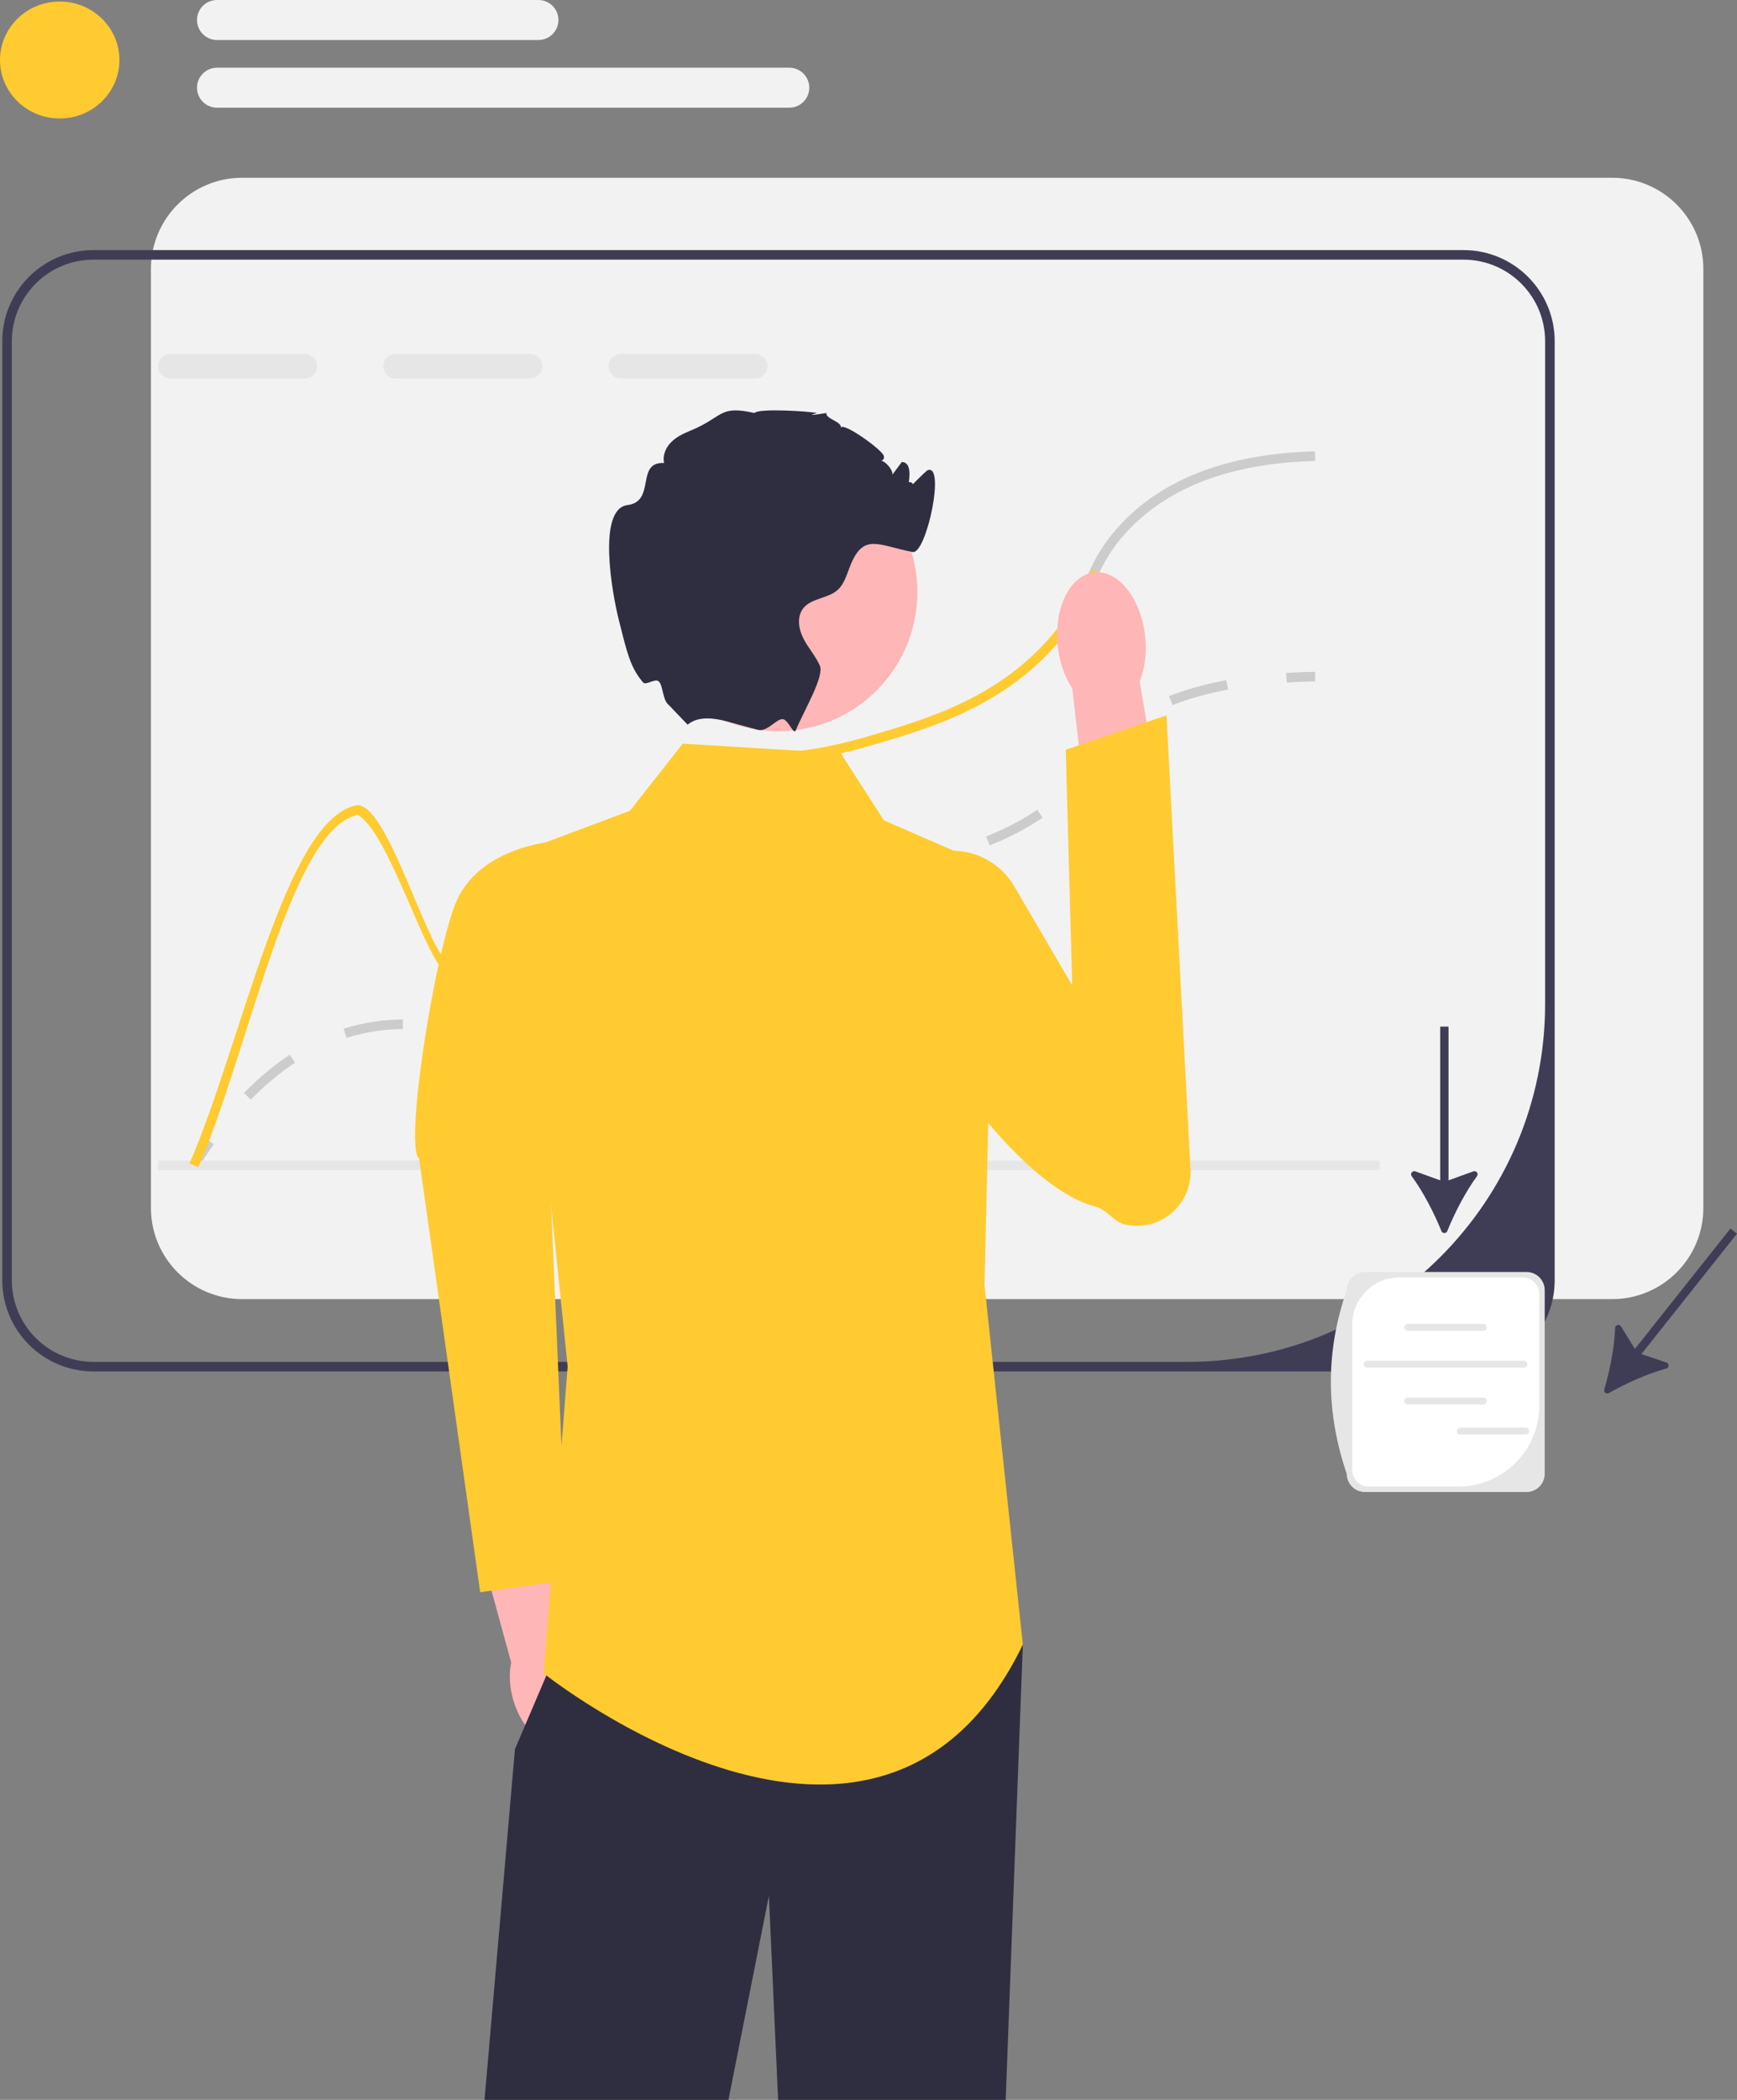 <svg xmlns="http://www.w3.org/2000/svg" width="362.524" height="438.188" viewBox="0 0 362.524 438.188" xmlns:xlink="http://www.w3.org/1999/xlink"><rect x="0" y="0" width="362.524" height="438.188" fill="#808080" stroke="none"/><g><path d="M336.48,37.094H50.52c-10.49,0-19.02,8.53-19.02,19.02V252.074c0,10.49,8.53,19.02,19.02,19.02H336.48c10.49,0,19.02-8.53,19.02-19.02V56.114c0-10.49-8.53-19.02-19.02-19.02Z" fill="#f2f2f2"/><path d="M305.455,52.188H19.495C9.005,52.188,.475,60.718,.475,71.208v195.96c0,10.49,8.53,19.02,19.02,19.02H305.455c10.49,0,19.02-8.53,19.02-19.02V71.208c0-10.49-8.53-19.02-19.02-19.02Zm17.02,157.304c0,41.254-33.443,74.696-74.696,74.696H19.495c-9.4,0-17.02-7.62-17.02-17.02V71.208c0-9.4,7.62-17.02,17.02-17.02H305.455c9.4,0,17.02,7.62,17.02,17.02V209.492Z" fill="#3f3d56"/></g><g><path d="M41.322,243.721l-1.692-1.065c1.1-1.749,2.235-3.443,3.373-5.038l1.628,1.162c-1.116,1.562-2.229,3.225-3.309,4.941Z" fill="#ccc"/><path d="M52.349,229.468l-1.432-1.396c3.052-3.127,6.264-5.812,9.546-7.98l1.103,1.669c-3.164,2.089-6.265,4.682-9.217,7.708Zm49.896-12.624c-2.388,0-4.564-.306-6.193-.572l.323-1.974c1.65,.27,3.638,.546,5.87,.546,1.971,0,3.908-.216,5.921-.662l.432,1.953c-2.157,.477-4.235,.709-6.353,.709Zm-29.926-.265l-.602-1.907c2.148-.678,4.374-1.186,6.615-1.51,1.924-.278,3.764-.414,5.624-.414h.123v2h-.123c-1.763,0-3.509,.128-5.337,.393-2.134,.309-4.254,.793-6.3,1.438Zm47.671-5.78l-1.278-1.538c2.76-2.292,4.738-5.064,6.833-8l.835-1.167,1.623,1.169-.831,1.16c-2.172,3.043-4.224,5.918-7.182,8.376Zm16.039-18.338l-1.23-1.577c2.696-2.104,5.742-3.808,9.311-5.211,.608-.239,1.189-.453,1.747-.643l.646,1.893c-.53,.181-1.082,.384-1.66,.611-3.388,1.332-6.271,2.943-8.812,4.927Zm24.145-6.947c-.673,0-1.311-.006-1.924-.013l.023-2c.627,.007,1.281,.009,1.974,.013,2.354,0,5.631-.067,10.127-.587l.23,1.986c-4.645,.538-7.974,.594-10.431,.601Zm22.597-2.619l-.396-1.96c3.592-.727,7.771-1.591,11.908-2.659l.5,1.937c-4.184,1.08-8.394,1.951-12.012,2.682Zm23.793-6.474l-.748-1.855c4.01-1.617,7.492-3.44,10.646-5.575l1.121,1.656c-3.271,2.215-6.876,4.104-11.019,5.773Zm20.208-14.291l-1.623-1.169c.558-.774,1.041-1.53,1.507-2.26,1.377-2.156,2.801-4.386,6.192-7.124l.237-.19,1.239,1.569-.22,.176c-3.138,2.533-4.413,4.53-5.763,6.645-.481,.753-.979,1.533-1.569,2.353Zm17.942-15l-.729-1.862c3.564-1.397,7.59-2.522,11.966-3.343l.369,1.966c-4.252,.798-8.157,1.888-11.605,3.239Z" fill="#ccc"/><path d="M268.543,142.423l-.125-1.996c1.943-.122,3.975-.202,6.039-.239l.036,2c-2.035,.036-4.037,.115-5.95,.235Z" fill="#ccc"/></g><g><path d="M63.623,73.859h-28.06c-1.41,0-2.56,1.15-2.56,2.56,0,1.42,1.15,2.57,2.56,2.57h28.06c1.41,0,2.56-1.15,2.56-2.57,0-1.41-1.15-2.56-2.56-2.56Z" fill="#e6e6e6"/><path d="M110.623,73.859h-28.06c-1.41,0-2.56,1.15-2.56,2.56,0,1.42,1.15,2.57,2.56,2.57h28.06c1.41,0,2.56-1.15,2.56-2.57,0-1.41-1.15-2.56-2.56-2.56Z" fill="#e6e6e6"/><path d="M157.623,73.859h-28.06c-1.41,0-2.56,1.15-2.56,2.56,0,1.42,1.15,2.57,2.56,2.57h28.06c1.41,0,2.56-1.15,2.56-2.57,0-1.41-1.15-2.56-2.56-2.56Z" fill="#e6e6e6"/></g><rect x="32.975" y="242.188" width="255" height="2" fill="#e6e6e6"/><path d="M274.505,96.188c-18.15,.47-31.69,5.81-40.27,15.85-3.17,3.72-4.46,6.65-5.82,9.75-1.35,3.06-2.73,6.21-5.94,10.32v-3.4c1.99-2.92,3.06-5.36,4.11-7.73,1.42-3.24,2.77-6.3,6.13-10.23,8.96-10.5,23-16.07,41.73-16.56l.06,2Z" fill="#ccc"/><path d="M228.415,121.788c-1.35,3.06-2.73,6.21-5.94,10.32-.38,.49-.79,1-1.23,1.53-11.58,13.77-27.05,18.29-39.49,21.93-.78,.23-1.54,.44-2.28,.64-11.06,3-17.12,2.89-21.63,2.82-4.53-.08-7.52-.13-12.87,2.93-9.81,5.59-13.83,13.77-17.72,21.68-4.01,8.14-7.79,15.83-17.43,19.44-6.69,2.5-11.39,1.26-16.36-.04-4.27-1.13-11.966-28.944-18.78-33-14.07,2.95-22.62,48.93-33.29,73.55l-1.84-.8c10.95-25.24,19.97-71.61,34.71-74.71,6.57-1.38,15.22,31.84,19.71,33.02,4.66,1.23,9.05,2.38,15.15,.1,8.9-3.32,12.34-10.33,16.33-18.44,3.84-7.8,8.19-16.64,18.52-22.54,5.83-3.33,9.22-3.27,13.9-3.19,4.46,.08,10.48,.18,21.6-2.89,.56-.16,1.13-.32,1.72-.49,12.18-3.56,27.33-7.99,38.51-21.29,1.1-1.31,2.01-2.52,2.77-3.65,1.99-2.92,3.06-5.36,4.11-7.73,1.42-3.24,3.19-2.29,1.83,.81Z" fill="#ffcb30"/><g><path d="M121.776,350.568c-.792-2.756-2.147-5.108-3.761-6.785l-5.864-26.73-12.781,3.131,7.324,26.778c-.482,2.266-.385,4.97,.406,7.727,1.808,6.297,6.56,10.479,10.612,9.341,4.053-1.138,5.872-7.165,4.063-13.462h0Z" fill="#ffb6b6"/><path d="M120.008,175.227s-20.184-.413-25.317,14.285c-4.672,13.379-10.209,50.135-7.216,52.259l12.743,90.485,18.171-2.497-4.663-108.569,6.282-45.964Z" fill="#ffcb30"/></g><polygon points="213.475 343.188 209.895 438.188 162.395 438.188 160.475 395.618 152.035 438.188 101.125 438.188 107.475 365.008 114.035 349.618 118.475 339.188 213.475 343.188" fill="#2f2e41"/><path d="M175.475,157.188l-33-2-11,14-24,9,11,107-5,64s70,56,100-6l-8-75,2-87-23-10-9-14Z" fill="#ffcb30"/><g><path d="M239.006,132.849c.358,3.467-.097,6.727-1.144,9.341l5.497,32.812-15.69,2.159-3.887-33.517c-1.559-2.345-2.671-5.444-3.029-8.911-.818-7.92,2.605-14.763,7.645-15.283,5.04-.521,9.789,5.478,10.607,13.398v0Z" fill="#ffb6b6"/><path d="M211.677,184.945c-5.409-9.245-18.826-10.116-24.835-1.25-1.643,2.424-1.185,5.148-1.577,8.422-1.665,13.896,24.964,54.96,43.39,59.688,2.418,.62,3.795,3.229,6.236,3.753h0c7.23,1.554,13.961-4.184,13.57-11.569l-5.005-94.708-21.027,7.172,1.346,49.171-12.098-20.678Z" fill="#ffcb30"/></g><g><circle cx="162.4" cy="123.532" r="29.068" fill="#ffb6b6"/><path d="M189.475,102.188c-.25,.06,3.826-3.913,4-4,4-2-.11,17.55-3,17-7.11-1.35-10.18-4.03-12.94,2.66-.77,1.86-1.25,3.96-2.75,5.29-2.06,1.81-5.48,1.66-7.16,3.82-1.35,1.74-.96,4.3,.04,6.26,1,1.97,2.52,3.64,3.43,5.65,1.02,2.26-3.33,9.45-4.99,13.49v.01l-.01,.024c-.441,1.06-1.489-1.993-2.596-2.298-1.324-.365-3.275,2.762-5.384,2.194-.01,0-.02-.01-.03-.01-2.01-.56-4.25-1.16-6.47-1.76h-.01c-6.25-1.7-7.83,.74-8.13,.67l-3.88-4.06c-1.332-.97-1.181-4.099-2.12-4.94-.768-.687-2.682,.901-3.246,.24-2.766-3.24-3.403-6.481-5.034-12.88-1.49-5.85-4.58-23.36,1.77-24.15,5.99-.75,1.61-9.09,7.64-8.78-.36-1.52,.31-3.15,1.4-4.27,1.08-1.13,2.52-1.83,3.97-2.43,7.15-2.92,5.96-5.43,13.5-3.73,.75-1.05,11.64-.35,13,0,.1,.02-3.37,.85,2,0-.2,1.23,3.2,1.77,3,3,.75-1.01,8.81,4.79,9,6,.25,1.51-2.03,.74-.51,.97,.9,.14,2.44,1.97,2.29,2.88,.65-.88,1.3-1.75,1.96-2.63,.12,.01,.23,.03,.35,.05,3.04,.58-.445,10.518-.32,7.42,.23-5.69,4.26-2.36,1.23-1.69Z" fill="#2f2e41"/></g><path d="M300.835,256.9c.224,.552,.997,.552,1.221-0,1.561-3.849,3.784-8.16,6.203-11.455,.387-.527-.147-1.232-.762-1.01l-5.183,1.875v-32.086h-1.735v32.086l-5.185-1.875c-.615-.223-1.149,.482-.762,1.01,2.418,3.295,4.641,7.606,6.204,11.455Z" fill="#3f3d56"/><path d="M334.826,289.937c-.168,.571,.438,1.052,.956,.759,3.617-2.043,8.039-4.037,11.981-5.113,.631-.172,.652-1.056,.031-1.264l-5.225-1.755,19.955-25.127-1.359-1.079-19.955,25.127-2.894-4.693c-.343-.557-1.2-.337-1.224,.317-.155,4.084-1.095,8.842-2.266,12.829Z" fill="#3f3d56"/><g><path d="M318.593,311.349h-33.721c-2.094,0-3.797-1.703-3.797-3.797-4.459-13.032-4.37-25.801,0-38.323,0-2.094,1.703-3.797,3.797-3.797h33.721c2.094,0,3.797,1.703,3.797,3.797v38.323c0,2.094-1.703,3.797-3.797,3.797Z" fill="#e6e6e6"/><path d="M292.096,266.563c-5.463,0-9.891,4.428-9.891,9.891v30.285c0,1.921,1.557,3.479,3.479,3.479h18.648c9.348,0,16.926-7.578,16.926-16.926v-23.25c0-1.921-1.557-3.479-3.479-3.479h-25.683Z" fill="#fff"/><g><path d="M309.585,277.7h-15.788c-.398,0-.722-.324-.722-.722,0-.398,.324-.722,.722-.722h15.788c.398,0,.722,.324,.722,.722,0,.398-.324,.722-.722,.722Z" fill="#e6e6e6"/><path d="M309.585,293.093h-15.788c-.398,0-.722-.324-.722-.722s.324-.722,.722-.722h15.788c.398,0,.722,.324,.722,.722s-.324,.722-.722,.722Z" fill="#e6e6e6"/><path d="M318.057,285.402h-32.732c-.398,0-.722-.324-.722-.722,0-.398,.324-.722,.722-.722h32.732c.398,0,.722,.324,.722,.722,0,.398-.324,.722-.722,.722Z" fill="#e6e6e6"/></g><path d="M318.443,299.351h-13.658c-.398,0-.722-.324-.722-.722,0-.398,.324-.722,.722-.722h13.658c.398,0,.722,.324,.722,.722s-.324,.722-.722,.722Z" fill="#e6e6e6"/></g><g><ellipse cx="12.463" cy="12.522" rx="12.463" ry="12.201" fill="#ffcb30"/><path d="M112.376,8.348H45.291c-2.301,0-4.174-1.872-4.174-4.174s1.872-4.174,4.174-4.174H112.376c2.301,0,4.174,1.872,4.174,4.174s-1.872,4.174-4.174,4.174Z" fill="#f2f2f2"/><path d="M164.729,22.475H45.291c-2.301,0-4.174-1.872-4.174-4.174s1.872-4.174,4.174-4.174h119.438c2.301,0,4.174,1.872,4.174,4.174s-1.872,4.174-4.174,4.174Z" fill="#f2f2f2"/></g></svg>
